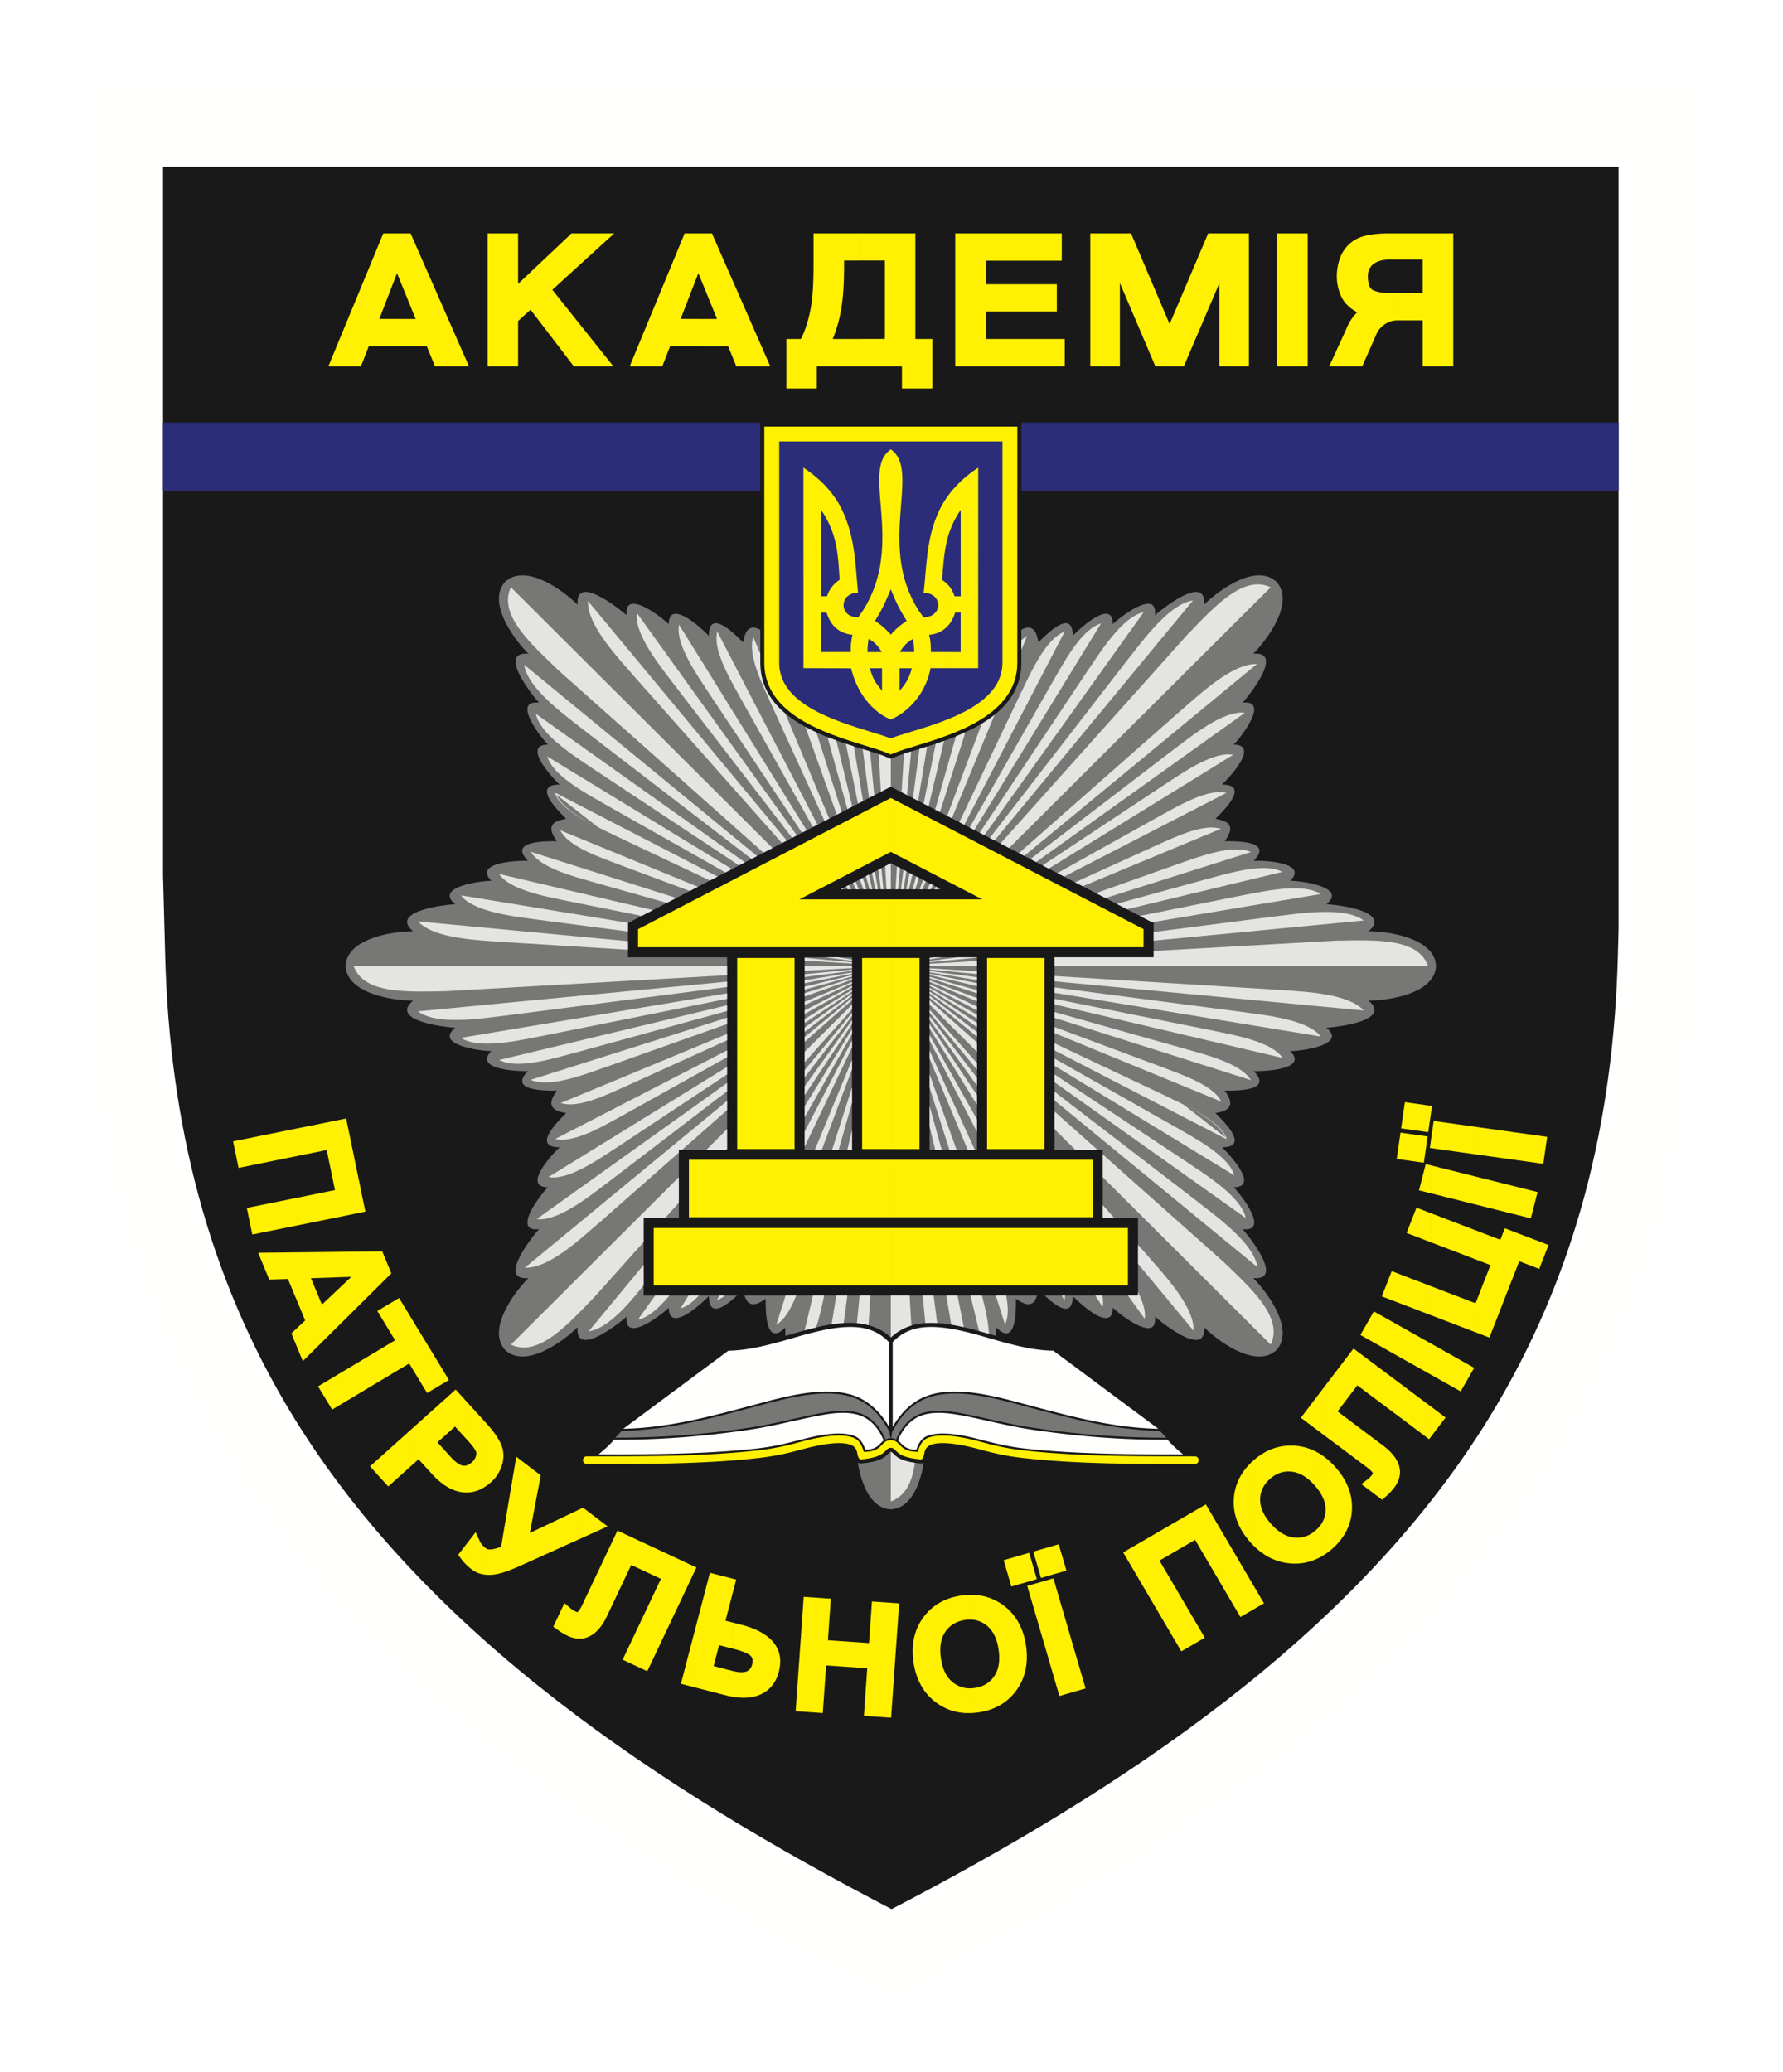 <svg width="111" height="129" viewBox="0 0 111 129" xmlns="http://www.w3.org/2000/svg"><defs><filter x="-13.4%" y="-11.2%" width="126.7%" height="122.5%" filterUnits="objectBoundingBox" id="a"><feOffset dy="2" in="SourceAlpha" result="shadowOffsetOuter1"/><feGaussianBlur stdDeviation="2.5" in="shadowOffsetOuter1" result="shadowBlurOuter1"/><feColorMatrix values="0 0 0 0 0 0 0 0 0 0 0 0 0 0 0 0 0 0 0.2 0" in="shadowBlurOuter1" result="shadowMatrixOuter1"/><feMerge><feMergeNode in="shadowMatrixOuter1"/><feMergeNode in="SourceGraphic"/></feMerge></filter></defs><g filter="url(#a)" transform="translate(5 3)" fill="none" fill-rule="evenodd"><path d="M50.503 119.505c15.794-7.99 32.153-18.365 41.545-33.7 5.843-9.54 8.451-19.972 8.751-31.076V.342H.115v54.387c.301 11.104 3 21.536 8.843 31.077 9.39 15.334 25.75 25.709 41.545 33.7" fill="#FFFFFE"/><path d="M50.503 113.843c14.142-7.348 28.84-16.933 37.253-30.672 5.369-8.766 7.686-18.36 7.962-28.578l.047-1.757V5.382H5.15v44.307h.005l.132 4.904C5.564 64.81 7.88 74.405 13.25 83.17c8.414 13.739 23.112 23.324 37.254 30.672" fill="#1A1919"/><path d="M19.745 16.547H17.96l-.487 1.25h-2.028l3.417-8.266h.883v2.545l-.029-.07-1.103 2.848h1.132v1.693zm8.283-2.266l-.775.704v2.813h-1.897V9.53h1.897v3.143L30.58 9.53h2.657l-3.853 3.51 3.797 4.757H30.72l-2.69-3.517zm10.477-4.75v2.545l-.03-.07-1.103 2.848h1.133v1.693H36.72l-.488 1.25h-2.028l3.418-8.266h.883zm-16.937 7.016h-1.823v-1.693h1.133l-1.133-2.778V9.531h.818l3.63 8.267h-2.115l-.51-1.25zm16.937 0v-1.693h1.133l-1.133-2.778V9.531h.818l3.628 8.267h-2.113l-.51-1.25h-1.823zm9.956-7.016v1.686h-.913v.103c0 1.107-.024 2.3-.27 3.382a7.94 7.94 0 0 1-.441 1.399h1.624v1.697h-2.609v1.383h-1.895v-3.08h.9c.245-.456.405-.986.525-1.483.257-1.056.265-2.303.265-3.39V9.53h2.814zm7.905 1.697v1.466h4.427v1.696h-4.427v1.711h4.92v1.697H54.47V9.53h6.63v1.697h-4.733zm14.543 1.406l-2.208 5.164h-1.775l-2.208-5.18v5.18h-1.842V9.53h2.538l2.4 5.644 2.4-5.644h2.538v8.267h-1.843v-5.164zm3.6 5.164h1.9V9.53h-1.9v8.267zm-26.048 0V16.1h1.625v-4.884H48.46V9.531h3.525v6.57h1.061v3.08h-1.895v-1.383h-2.69zM81.862 9.53v1.63h-.41c-.626 0-1.296.264-1.296 1.034 0 .241.042.689.261.832.298.192.857.22 1.205.22h.24v1.706a1.363 1.363 0 0 0-.679.253 1.442 1.442 0 0 0-.527.672l-.849 1.92h-2.055l1.03-2.246c.163-.412.391-.807.714-1.112a2.44 2.44 0 0 1-.684-.514c-.405-.437-.59-1.14-.59-1.731 0-.524.144-1.178.443-1.61a2.132 2.132 0 0 1 1.195-.87c.525-.147 1.099-.184 1.641-.184h.361zm0 5.422v-1.705h1.706v-2.086h-1.706v-1.63h3.61v8.266h-1.904v-2.853h-1.542c-.056 0-.11.003-.164.008zM15.837 80.683v1.968l-.159.095-.877-1.444 1.036-.62zm0-7.75v1.586l-1.479.05.684 1.642.795-.75v2.302l-1.985 1.968-.713-1.73.86-.805-1.073-2.579-1.167.034-.686-1.666 4.764-.052zm0-3.845v1.723l-5.13 1.038-.341-1.654 5.471-1.107zm0-4.317v4.228l-.498-2.41-5.488 1.112-.341-1.65 6.327-1.28zm1.245 15.167v1.97l-1.245.743v-1.968l1.245-.745zm0-7.02v3.611l-1.245 1.234V75.46l1.036-.977-1.036.035v-1.586l1.245-.015zm0-5.714v3.355l-1.245.252v-1.723l.018-.003-.018-.086V64.77l.712-.144.533 2.577zm0 3.355v-3.355l.664 3.22-.664.135zm0 5.97l2.28-2.26-.565-1.37-1.715.02v3.61zm3.409 7.55v2.268l-1.32 1.184-1.135-1.25 2.455-2.201zm0-7.216v3.042l-.017-.028-3.392 2.03v-1.969l2.515-1.505-1.107-1.823 1.355-.81.646 1.063zm0 3.042l1.1 1.81 1.357-.81-2.457-4.042v3.042zm3.598 11.152v1.404c-.14-.13-.27-.27-.382-.426l-.182-.25.564-.728zm0-8.763v2.345l-.76-.836-1.096.983.829.912c.177.194.496.506.767.541a.542.542 0 0 0 .26-.03v1.702a2.07 2.07 0 0 1-.38-.027c-.728-.12-1.342-.604-1.827-1.137l-.825-.907-.566.507V84.08l2.877-2.58.72.794zm.844 8.768v1.912a1.58 1.58 0 0 1-.555-.27 3.774 3.774 0 0 1-.29-.243v-1.404l.522-.675.287.617a.59.59 0 0 0 .036.063zm0-7.841v4.48a2.037 2.037 0 0 1-.844.21v-1.703a.934.934 0 0 0 .296-.189.781.781 0 0 0 .248-.39.434.434 0 0 0-.023-.322c-.112-.212-.302-.427-.462-.603l-.06-.065v-2.345l.845.927zm0 4.48a2.68 2.68 0 0 0 .626-.427c.35-.313.593-.698.714-1.153.123-.461.079-.92-.14-1.344-.22-.428-.531-.82-.854-1.176l-.346-.38v4.48zm6.202 7.42v1.885a1.725 1.725 0 0 1-.801-.18c-.217-.1-.42-.226-.613-.366l-.277-.2.693-1.465.412.348c.088.074.198.134.302.182.018.008.082.039.104.024a.763.763 0 0 0 .18-.227zm0-6.19v1.85l-3.728 1.681c-.534.241-1.273.552-1.86.575a2.06 2.06 0 0 1-.614-.063v-1.912c.084.128.232.254.343.338.182.139.667-.017.922-.116l.394-2.352.55-3.25 1.522 1.16-.68 3.587 3.151-1.498zm0 1.85l1.692-.763-1.527-1.165-.165.078v1.85zm6.739 7.185l-.482 1.85.482.124v-1.974zm0-5.616v1.243l-2.577 5.44-1.535-.716 2.385-5.034-1.852-.865-1.52 3.21c-.357.755-.906 1.351-1.64 1.378v-1.884c.043-.072.08-.145.103-.196l2.202-4.646 4.434 2.07zm0 1.243l.482-1.018-.482-.225v1.243zm2.767-.315v.78l-.477 1.83.477.122v1.625l-.874-.224-.34 1.302 1.121.288.093.023v1.605a5.645 5.645 0 0 1-.48-.101l-2.287-.588v-1.974l1.32-5.06 1.447.372zm8.35 5.57l-2.56-.176-.209 2.966-1.688-.116.501-7.12 1.689.116-.182 2.586 2.56.176.181-2.587 1.694.116-.502 7.12-1.693-.116.209-2.964zm-8.35-4.79v-.78l.191.05-.19.73zm0 6.571v-1.605c.457.11 1.03.176 1.179-.392.045-.175.064-.374-.058-.523-.175-.21-.719-.37-.98-.438l-.14-.036V96.01l.527.135c1.447.372 2.76 1.22 2.317 2.916-.17.657-.55 1.173-1.186 1.44-.52.217-1.103.22-1.659.128zm14.732-6.351v1.542a2.15 2.15 0 0 0-.285.021c-.511.073-.923.293-1.224.72-.338.48-.37 1.089-.29 1.653.08.565.278 1.135.736 1.505.322.26.674.379 1.063.379v1.542a3.327 3.327 0 0 1-2.148-.698c-.804-.62-1.216-1.496-1.357-2.487-.14-.99.01-1.954.612-2.77.588-.799 1.412-1.23 2.383-1.366a4.34 4.34 0 0 1 .51-.041zm0 7.362v-1.542c.097 0 .196-.007.297-.022.509-.072.917-.29 1.214-.717.336-.48.366-1.089.287-1.652-.08-.564-.276-1.14-.733-1.51a1.618 1.618 0 0 0-1.065-.377v-1.542c.777-.015 1.507.2 2.15.697.803.62 1.213 1.5 1.354 2.491.14.988-.01 1.95-.609 2.768-.583.796-1.404 1.228-2.373 1.364a4.33 4.33 0 0 1-.522.042zm4.066-8.058l-.488.14.488 1.668v-1.808zm0-2.024l-.11.031.11.377v-.408zm0 1.776l-1.477.426-.478-1.638 1.587-.458.368 1.26v.41zm0-1.368l.368 1.261 1.582-.456-.479-1.639-1.471.426v.408zm0 3.424l1.514 5.186 1.63-.47-2.002-6.853-1.142.329v1.808zm13.308-2.185l-2.678-4.557-5.145 2.99 3.62 6.159 1.462-.85-2.822-4.8 2.217-1.288 2.821 4.8.525-.304v-2.15zm0-7.013v4.704c-.611-.724-.987-1.584-.938-2.55.043-.846.38-1.561.938-2.154zm-13.198 7.11l-.11.032v-.41l.11.378zm14.02 1.302v.274l-.822.477v-2.15l.822 1.399zm0-9.092v2.223a1.662 1.662 0 0 0-.12.583c-.006.233.04.455.12.667v2.681a4.494 4.494 0 0 1-.822-.77v-4.704a4.223 4.223 0 0 1 .822-.68zm0 9.366v-.274l.12.203-.12.07zm3.185-4.49v1.744c-.44.163-.912.232-1.414.193a3.444 3.444 0 0 1-1.77-.659v-2.681c.121.322.325.616.553.872.38.428.862.796 1.45.854a1.66 1.66 0 0 0 1.181-.323zm0-5.106v2.085c-.364-.383-.816-.703-1.354-.757-.509-.051-.945.107-1.326.441-.229.2-.4.426-.505.684v-2.223a3.319 3.319 0 0 1 2.062-.516c.403.032.777.131 1.123.286zm0-3.04v1.591l-.77-.577.77-1.013zm.822 3.55v5.905c-.26.182-.534.329-.822.435v-1.744c.052-.038.103-.079.153-.122.385-.338.605-.743.618-1.26.014-.584-.3-1.113-.675-1.535-.032-.035-.063-.07-.096-.104v-2.085c.294.132.567.305.822.51zm0-4.63v3.287l-.822-.616v-1.59l.822-1.08zm6.3-15.418l-.235 1.636-1.689-.237.236-1.636 1.688.237zm-6.3 25.953c.123-.087.243-.181.36-.283.733-.643 1.182-1.453 1.229-2.437.048-1.008-.364-1.9-1.024-2.642a4.698 4.698 0 0 0-.565-.543v5.905zm6.324-9.274v2.113l-4.399-3.297-1.233 1.622 2.846 2.134c.893.67 1.448 1.607.675 2.621-.143.19-.309.363-.486.52l-.254.227-1.3-.974.431-.331c.092-.07.173-.164.241-.255.012-.015.054-.072.046-.093-.049-.118-.256-.286-.357-.362l-2.534-1.899v-3.287l1.686-2.215 4.638 3.476zm0-3.891l-3.372-1.897-.838 1.467 4.21 2.37v-1.94zm0-3.537V76.8l-2.875-1.1.614-1.572 2.261.867zm0-4.543v1.81l-1.333-.51.615-1.575.718.275zm0-2.952v1.74l-.56-.14.419-1.636.141.036zm0-3.689v1.665l-1.674-.235.235-1.632 1.44.202zm.182 18.748v1.882l-.112.148-.07-.053v-2.113l.182.136zm0-3.925v1.94l-.182-.103v-1.94l.182.103zm0-3.57v1.805L83.9 76.8v-1.805l.182.07zm0-4.542v1.81l-.182-.07v-1.81l.182.07zm0-2.977v1.74l-.182-.045V67.5l.182.045zm0-1.554v.48l-.067-.01.067-.47zm0-2.154v.476l-.168 1.165-.014-.002V63.81l.182.026zm0 .476v-.476l.068.01-.068.466zm0 16.26v-1.939l2.692 1.515-.839 1.467-1.853-1.043zm0 3.868v-1.882l.911.683-.911 1.199zm2.949-8.747V78l-2.95-1.13v-1.805l2.78 1.065.17-.435zm0-4.042v1.81l-2.95-1.13v-1.81l2.95 1.13zm0-3.37v1.741l-2.95-.738v-1.74l2.95.738zm0-3.113v1.714l-2.95-.412v-.48l.174-1.21 2.776.388zm0 1.714V65.17l4.287.599-.24 1.68-4.047-.565zm0 3.14v-1.74l3.691.923-.419 1.636-3.272-.819zm0 7.976v-2.305l.758-1.941-.758-.29v-1.811l1.373.525.28-.717 2.721 1.043-.58 1.486-1.245-.477-1.857 4.753-.692-.266z" fill="#FFF101"/><path d="M40.265 66.57V54.593h-6.172V52.46l12.475-6.475v8.608h-1.473V66.57h1.473v9.075h-11.5v-4.83h2.193V66.57h3.004zm6.303-20.585l3.89-2.018v4.77l-3.123 1.62h3.123v25.288h-3.89V66.57h1.474V54.593h-1.474v-8.608zm3.89-2.018l3.888 2.017v8.609h-1.473V66.57h1.473v9.075h-3.888V50.358h3.122l-3.122-1.62v-4.771zm3.888 2.017l12.475 6.476v2.133h-6.17V66.57h3.003v4.244h2.193v4.83H54.346V66.57h1.474V54.593h-1.474v-8.609z" fill="#1A1919"/><path d="M40.894 66.529h3.572V54.634h-3.572V66.53zm-5.197 8.49h14.76v-3.577h-14.76v3.576zm2.193-4.246h12.568v-3.576H37.89v3.576zm10.781-4.244h1.786V54.634h-1.786V66.53zM34.723 53.965h15.735v-2.98h-5.693l5.693-2.955v-3.356L34.723 52.84v1.125zM56.449 66.53h3.572V54.634h-3.572V66.53zm-5.991 0h1.785V54.634h-1.785V66.53zm0 4.244h12.567v-3.576H50.458v3.576zm0 4.245h14.76v-3.576h-14.76v3.576zm0-21.053h15.734V52.84l-15.734-8.166v3.356l5.692 2.955h-5.692v2.98z" fill="#FFF101"/><path d="M42.33 21.302h16.256l-.002 14.956c0 3.37-3.894 4.616-6.533 5.422-.423.13-.852.252-1.262.417l-.34.138-.343-.14c-.42-.173-.863-.298-1.297-.431-2.628-.808-6.477-2.044-6.477-5.398l-.002-14.964" fill="#1A1919"/><path d="M42.331 24.13v1.414H5.15v-4.242h37.18l.001 2.828zm53.434-2.828v4.242h-37.18v-4.242H42.332h53.434z" fill="#2B2D78"/><path d="M42.582 21.553h15.751v14.705c0 3.218-3.845 4.416-6.356 5.183-.424.129-.872.258-1.282.424l-.246.1-.247-.102c-.42-.173-.884-.305-1.32-.44-2.499-.767-6.298-1.954-6.299-5.157V21.553" fill="#FFF101"/><path d="M57.407 22.478H43.51v13.788h-.001c0 2.538 3.41 3.586 5.646 4.274.501.153.946.29 1.294.425.33-.126.766-.259 1.258-.409 2.232-.682 5.696-1.74 5.7-4.298v-13.78" fill="#2B2D78"/><path d="M47.089 36.602l-2.069-.01-.003-12.48.278.19.269.201.251.205.235.208.22.21.203.215.188.218.174.22.16.225.094.142v3.018a5.852 5.852 0 0 0-.978-2.43l-.001 5.381.375.002.013-.037.01-.03.025-.064.013-.032.014-.033.015-.032.016-.033.016-.033.017-.033.02-.033.018-.032.02-.034.021-.033.022-.033.023-.033.024-.033.025-.033.026-.033.027-.032.028-.032.029-.033.03-.032.032-.03.033-.033.034-.03.036-.03.017-.015v2.908l-.017-.014-.05-.043-.048-.046-.047-.049-.045-.05-.044-.052-.042-.056-.04-.057-.04-.06-.037-.063-.036-.065-.035-.067-.033-.07-.031-.072-.03-.075-.028-.077-.028-.084h-.353l.001 2.457h.983v1.011zm2.442 2.617l-.015-.012-.089-.078-.088-.082-.089-.088-.088-.092-.086-.096-.085-.1-.084-.104-.082-.11-.081-.114-.079-.119-.077-.123-.073-.128-.072-.132-.069-.137-.066-.142-.062-.147-.06-.15-.056-.157-.051-.16-.048-.167-.046-.174-.896-.005v-1.01h.876v-.234l.004-.097.005-.098.008-.1.01-.1.009-.066.01-.067.01-.068.012-.068.014-.068.015-.069.01-.041-.08-.01-.072-.01-.07-.013-.068-.015-.067-.017-.066-.02-.064-.02-.063-.024-.061-.025-.06-.028-.059-.03-.057-.032-.055-.035-.054-.036-.053-.04-.034-.027v-2.908l.019-.016.037-.03.04-.028.04-.029.044-.03c-.042-.718-.08-1.342-.18-1.929v-3.018l.055.085.135.23c.796 1.5.93 2.954 1.066 4.61l.047.56.023.275h-.098l-.1.01-.095.019-.088.025-.08.033-.075.04-.067.045-.061.05-.054.056-.047.06-.04.063-.033.066-.026.07-.019.069-.012.072-.005.072.002.073.01.072.016.071.024.069.03.067.04.064.045.061.052.057.06.052.068.047.075.04.083.034.09.028.097.02.104.013.117.003.28-.401.242-.402.21-.405.18-.407.152-.408.039-.126v2.279l-.055.093.055.038v1.42l-.014-.014-.025-.025-.027-.024-.026-.023-.025-.022-.027-.022-.026-.021-.026-.02-.026-.019-.052-.036-.05-.033-.026-.015-.05-.028-.024-.014-.032-.016-.01.058-.014.1-.016.126-.01.1-.011.15-.006.1-.005.15v.032h.528V36.6l-.38.001.022.072.038.12.018.055.018.053.019.052.018.05.018.046.019.046.018.044.019.042.018.042.02.04.02.038.02.038.02.038.021.036.022.037.022.035.01.016v1.718zm0-7.941l.086-.281.101-.407.079-.405.058-.403.041-.4.025-.395.01-.391v-.386l-.01-.38-.019-.372-.023-.365-.027-.356-.056-.683-.024-.326-.02-.314-.011-.3-.004-.289.009-.274.021-.259.037-.243.056-.226.075-.21.095-.19.12-.173.146-.151.165-.127.17.137.143.157.117.177.093.194.073.213.054.23.037.245.021.262.009.276-.003.29-.012.303-.018.317-.024.327-.053.685-.025.357-.023.365-.017.373-.01.379v.385l.011.39.026.394.04.398.059.4.079.402.1.403.075.244v2.27l-.209-.35-.053-.092-.027-.047-.053-.095-.054-.099-.054-.105-.056-.113-.06-.123-.062-.134-.066-.147-.035-.08-.036-.084-.075-.18-.089-.214-.092.222-.078.184-.072.165-.065.149-.061.133-.029.062-.055.115-.053.105-.025.05-.025.049-.05.093-.025.046-.051.09-.107.183-.135.229v-2.28zm1.852 7.942l-.052.042-.091.071-.092.067-.09.063-.09.059-.09.054-.088.05-.086.046-.084.043-.082.039-.077.032-.078-.03-.082-.037-.083-.04-.084-.044-.087-.049-.086-.052-.089-.057-.088-.061-.09-.065-.088-.07-.075-.062v-1.718l.013.02.049.072.052.072.057.075.06.078.149.185v-1.404l-.38.001v-1.008h.356l-.028-.05-.021-.038-.023-.037-.024-.037-.023-.035-.024-.035-.049-.065-.025-.032-.024-.03-.026-.03-.025-.028-.026-.028-.025-.027-.013-.012v-1.42l.023.016.104.073.064.047.062.047.06.046.057.047.057.048.056.049.055.05.056.053.056.054.057.057.059.06.092.098.069.076.037-.042.063-.07.06-.065.06-.061.058-.06.057-.055.057-.053.03-.025.057-.05.057-.049.03-.024.059-.046.06-.046.062-.045.097-.069.081-.056v1.42l-.023.023-.026.028-.026.028-.025.028-.024.029-.023.028-.022.027-.021.028-.02.028-.02.026-.036.053-.031.05-.014.024-.013.023-.011.022-.016.032h.351v1.011l-.38-.001v1.407l.11-.134.06-.076.03-.037.055-.073.053-.074.025-.036.025-.037.022-.035v1.715zm1.55-2.627l-.038.175-.041.164-.046.16-.052.155-.055.15-.059.144-.064.141-.067.137-.07.132-.073.127-.077.122-.079.119-.08.113-.084.11-.086.105-.087.101-.088.096-.09.092-.09.088-.092.084-.092.08-.04.032v-1.715l.002-.001.023-.038.023-.038.023-.039.021-.038.021-.04.021-.041.021-.042.02-.043.02-.044.02-.045.018-.047.019-.048.019-.05.019-.052.017-.053.018-.055.018-.058.019-.06.02-.07-.382-.002v-1.01h.532l-.003-.083-.009-.167-.007-.116-.015-.169-.01-.101-.01-.067-.005-.04-.007-.034-.003-.014-.006-.023-.041.02-.035.019-.034.02-.033.02-.034.022-.033.023-.032.024-.032.024-.031.026-.03.025-.03.026-.03.028-.03.027-.027.027-.005.005v-1.42l.023-.015.041-.027-.064-.106v-2.27l.05.159.15.402.178.4.208.4.241.395.278.396.113-.005.104-.013.096-.02.09-.028.082-.034.075-.04.068-.046.06-.051.054-.056.047-.06.039-.063.032-.066.025-.067.018-.07.01-.071.004-.071-.003-.072-.012-.071-.017-.07-.026-.068-.032-.066-.039-.063-.047-.06-.053-.055-.06-.052-.068-.046-.075-.041-.082-.035-.088-.028-.096-.02-.102-.013-.103-.004.025-.236.024-.246.022-.248c.146-1.642.225-3.042.976-4.555l.136-.245.148-.24.163-.24.178-.236.053-.064v2.219c-.42 1.018-.477 2.016-.58 3.284l.045.031.04.029.037.027.036.029.035.028.034.028.031.029.031.027.03.029.028.028.028.029.026.029.025.028.024.03.024.03.022.03.022.03.02.03.02.032.02.03.002.005v1.982l-.009.016-.038.06-.04.057-.042.056-.044.054-.045.051-.047.05-.049.048-.05.046-.052.042-.054.042-.055.04-.057.036-.058.034-.06.033-.06.029-.064.027-.064.025-.066.022-.068.02-.068.018-.07.014-.072.012-.072.01-.082.008.011.041.016.065.014.066.012.066.011.066.01.066.008.066.007.067.005.066.007.1.004.1.004.133v.173l1.277.002v1.001h-1.294zm1.294-11l.141-.17.211-.23.229-.226.246-.222.265-.219.286-.214.294-.202-.005 12.483h-1.667v-1h.578v-2.46h-.345l-.025.08-.025.072-.027.07-.03.07-.03.066-.034.065-.034.064-.028.045v-1.982l.017.028.019.034.017.032.018.035.034.07.016.036.033.075.032.08.017.044h.378l-.002-5.373a5.949 5.949 0 0 0-.579 1.067v-2.219z" fill="#FFF101"/><path d="M52.794 85.496c-.023.25-.169.604-.463.604h-.022c-.449-.04-1.005-.12-1.398-.358-.188-.114-.277-.26-.413-.35a.084.084 0 0 0-.04-.015.086.086 0 0 0-.041.015c-.136.09-.225.236-.412.35-.393.238-.95.318-1.4.357l-.01.001h-.011c-.294 0-.44-.353-.463-.604-.027-.151-.083-.254-.235-.316-.617-.253-1.979.048-2.62.213-1.046.268-1.948.498-3.037.62-3.547.393-7.135.37-10.7.37a.489.489 0 1 1 0-.977h.27a6.89 6.89 0 0 0 1.191-1.078l.018-.02c.07-.084.14-.17.206-.26l.022-.03 6.977-5.187h.083c1.085-.006 2.204-.284 3.246-.57 2.117-.582 5.073-1.726 6.915-.002a3.228 3.228 0 0 1 1.126-.692c1.72-.619 4.098.228 5.79.693 1.042.287 2.161.565 3.246.57l.083.001 6.977 5.188.022.029c.067.088.135.176.206.26l.017.02c.39.431.73.75 1.192 1.078h.27a.49.49 0 0 1 0 .977c-3.564 0-7.153.023-10.7-.37-1.09-.122-1.99-.352-3.038-.62-.64-.165-2.002-.466-2.618-.213-.153.062-.209.165-.236.316" fill="#1A1919"/><path d="M46.568 75.645v1.828c-.924.162-1.849.451-2.672.687a6.996 6.996 0 0 1-.007-.52c-1.264 1.263-1.22-1.144-1.222-1.793-.424.301-.728.408-.947.306-.164-.06-.282-.227-.367-.508h5.215zm-1.473-9.075h1.473V54.593h-1.473V66.57zM16.517 55.13c.073 1.714 2.906 2.154 4.202 2.159-1.503 1.256 1.999 1.654 2.627 1.686-1.357 1.085 1.66 1.46 2.244 1.455-1.163 1.17 1.73 1.265 2.282 1.247-1.267 1.259 1.148 1.214 1.799 1.217-.302.422-.41.725-.308.943.083.227.374.366.887.45-.458.462-2.198 2.132-.408 2.13-.404.375-2.383 2.48-.729 2.49-.418.407-2.284 2.798-.555 2.61-.42.465-2.615 3.215-.661 3.043-.913.917-2.604 3.226-1.439 4.488 1.268 1.161 3.584-.524 4.503-1.433-.171 1.947 2.587-.24 3.054-.66-.19 1.724 2.21-.136 2.62-.553.008 1.649 2.12-.324 2.497-.726-.002 1.437 1.086.59 1.75-.031h-5.814v-4.83h2.193V66.57h3.004V54.593h-6.172V52.46l12.475-6.475v-5.08c-2.15-.848-4.236-2.169-4.236-4.64v-2.062c-.256-.135-.456-.169-.612-.096-.227.083-.366.372-.452.883-.463-.456-2.139-2.19-2.136-.406-.377-.402-2.49-2.375-2.498-.727-.41-.416-2.808-2.276-2.62-.553-.466-.419-3.224-2.606-3.053-.658-.92-.91-3.236-2.596-4.503-1.435-1.165 1.263.526 3.572 1.439 4.489-1.954-.172.24 2.578.66 3.043-1.729-.189.138 2.202.556 2.61-1.654.009.325 2.114.729 2.49-1.79-.003-.051 1.668.407 2.128-.512.086-.803.225-.886.45-.102.22.005.522.307.945-.651.002-3.065-.042-1.799 1.217-.551-.018-3.444.076-2.28 1.247-.586-.006-3.602.37-2.246 1.455-.627.032-4.13.43-2.626 1.685-1.296.006-4.129.446-4.202 2.16zm30.051 11.44h1.474V54.593h-1.474V66.57zm3.89 18.807v3.58c-1.26-.053-1.835-1.586-2.054-2.908a.342.342 0 0 0 .18.051h.022c.449-.04 1.006-.12 1.399-.358.187-.114.276-.26.412-.35a.084.084 0 0 1 .04-.015zm0-9.732v2.614c-1.055-.986-2.473-1.035-3.89-.786v-1.828h3.89zm0-26.907v1.62h-3.123l3.123-1.62zm-3.89-2.753l3.89-2.018V42.23l-.01.004-.342-.14c-.42-.173-.863-.298-1.297-.431a30.329 30.329 0 0 1-2.24-.76v5.081zm3.89 4.373v-1.62l3.122 1.62h-3.122zm0 38.598v-3.579a.084.084 0 0 1 .04.015c.136.09.225.236.413.35.393.238.95.318 1.398.357l.011.001h.011a.335.335 0 0 0 .18-.05c-.219 1.321-.793 2.854-2.053 2.906zm3.888-13.311v1.837c-.973-.172-1.943-.21-2.763.085-.427.154-.8.387-1.125.692v-2.614h3.888zm-1.473-9.075h1.473V54.593h-1.473V66.57zm-2.415-22.603l3.888 2.017v-5.08c-.79.312-1.587.56-2.295.776-.423.13-.852.252-1.262.417l-.331.134v1.736zm3.888 22.603h1.474V54.593h-1.474V66.57zm0 10.912v-1.837h5.217c-.086.28-.204.449-.368.508-.219.101-.523-.005-.947-.306-.002.649.043 3.056-1.222 1.793a6.69 6.69 0 0 1-.007.52c-.81-.23-1.744-.515-2.673-.678zm0-31.498l12.475 6.476v2.133h-6.17V66.57h3.003v4.244h2.193v4.83h-5.815c.664.623 1.753 1.47 1.75.032.378.402 2.49 2.375 2.499.726.409.417 2.808 2.277 2.619.554.467.42 3.225 2.606 3.054.659.92.91 3.235 2.594 4.503 1.434 1.165-1.263-.526-3.572-1.439-4.489 1.954.172-.24-2.577-.66-3.043 1.728.188-.138-2.202-.556-2.61 1.653-.009-.325-2.114-.729-2.49 1.79.002.05-1.668-.408-2.129.513-.085.804-.224.887-.45.102-.218-.005-.522-.308-.943.651-.004 3.066.04 1.8-1.218.55.018 3.444-.075 2.28-1.246.586.005 3.602-.37 2.245-1.456.628-.032 4.13-.43 2.627-1.686 1.296-.005 4.129-.445 4.202-2.16-.073-1.713-2.906-2.154-4.202-2.159 1.503-1.256-2-1.653-2.627-1.686 1.357-1.085-1.66-1.46-2.245-1.455 1.163-1.171-1.73-1.265-2.281-1.246 1.267-1.26-1.148-1.216-1.799-1.218.302-.422.409-.725.307-.944-.082-.226-.373-.364-.886-.45.458-.46 2.197-2.131.408-2.129.403-.375 2.382-2.48.728-2.49.418-.408 2.284-2.798.556-2.61.42-.465 2.615-3.215.66-3.043.913-.917 2.604-3.225 1.44-4.489-1.268-1.16-3.584.525-4.504 1.435.172-1.948-2.587.239-3.053.658.19-1.723-2.21.137-2.62.553-.008-1.648-2.12.325-2.497.727.002-1.784-1.674-.05-2.137.406-.085-.51-.225-.8-.45-.883h-.001c-.156-.073-.355-.04-.611.095v2.057c0 2.466-2.086 3.795-4.238 4.646v5.08z" fill="#777776"/><path d="M55.82 59.898v.575l-2.947-2.938v-.258l2.947 2.621zm7.502 6.672l-2.672-2.376v1.093l1.287 1.283h1.385zm10.785 12.129c.812-1.705-1.26-3.523-2.92-5.134l-.013-.013-7.52-6.687v1.416L74.107 78.7zM55.82 55.459v.176l-2.947-.279v-.078l2.947.182zm24.086 2.445l-.163-.15c-1.14-.979-3.866-1.032-5.136-1.135l-.016-.002-13.94-.86v.332l19.255 1.815zm-19.256-.728l9.894 1.986.013.003c1.054.233 3.336.593 4.18 1.545l.118.149-14.205-3.336v-.347zm-7.777-1.562l2.947.591v.184l-2.947-.693v-.082zm7.777 1.189v-.338l11.802 1.545.015.002c1.155.174 3.646.396 4.629 1.362l.117.148-16.563-2.72zm-7.777-1.277l2.947.484v-.179l-2.947-.385v.08zm2.947 2.637v.235l-2.947-1.796v-.106l2.947 1.667zm16.036 10.013L60.65 61.344v-.448l7.627 4.315.012.006c.928.55 2.983 1.601 3.487 2.768l.08.19zM55.82 58.68v.257l-2.947-2.093v-.116l2.947 1.952zm16.732 12.14L60.65 62.369v-.488l8.284 5.486.012.008c.96.663 3.1 1.955 3.554 3.254l.052.194zM45.095 55.434v-.304h2.947v.137l-2.947.167zm-28.082-.303c.636 1.777 3.39 1.603 5.707 1.573l.019-.001 17.526-.995v-.578l-23.252.001zm28.082 4.721v-.3l2.947-2.43v.135l-2.947 2.595zm-17.43 14.07l12.6-10.388v.571l-2.8 2.466h-.204v.18l-4.924 4.335-.013.01c-.97.822-2.936 2.705-4.436 2.817l-.223.01zm17.43-15.802v-.225l2.947-1.519v.1l-2.947 1.644zm-15.533 7.784l10.703-5.518v.426l-6.582 3.669-.011.007c-.894.475-2.74 1.607-3.924 1.443l-.186-.027zm10.703-4.021l-6.872 4.552-.011.007c-.91.578-2.78 1.932-4.051 1.853l-.19-.021 11.124-6.859v.468zm7.777-5.153l-2.947 1.953v-.247l2.947-1.816v.11zm-7.777 5.686v.513l-7.403 5.665-.012.008c-.94.691-2.86 2.292-4.24 2.3l-.187-.022 11.842-8.464zm7.777-5.559v.122l-2.947 2.254v-.27l2.947-2.106zm-2.947.707v-.206l2.947-1.224v.093l-2.947 1.337zM29.897 63.67l10.368-4.307v.395l-6.36 2.886-.011.005c-.88.38-2.709 1.304-3.813 1.056l-.184-.035zm15.198-7.065v-.188l2.947-.707v.084l-2.947.81zm-19.024 4.38l14.194-3.407v.355l-9.56 2.627-.013.003c-1.046.266-3.246.971-4.43.5l-.191-.078zm19.024-4.778v-.18l2.947-.493v.082l-2.947.591zm-21.393 3.398l16.563-2.77v.343l-11.554 2.32-.014.003c-1.15.208-3.579.804-4.822.205l-.173-.1zm21.393 1.515v-.645l2.947-2.937v.29l-2.947 3.292zm-4.88 5.45l.05-.055V65.29l-1.285 1.28h1.235zM26.81 78.7l10.45-10.416v1.587l-.846.944h-1.347v1.505l-3.095 3.457-.013.013c-1.616 1.654-3.44 3.72-5.151 2.91zm22.26-1.206l.115-1.848h-.673l-.163 1.721c.246.023.487.064.72.127zM47.213 66.57h-.407l1.236-3.872v.95l-.829 2.922zm-3.887 10.905l.15-.114c.46-.345.814-1.01 1.09-1.716h-.656l-.584 1.83zm4.427-10.905l.289-1.222v1.222h-.289zm-1.446 9.075c-.12.573-.273 1.305-.5 1.987-.24.057-.478.12-.712.184l.513-2.171h.699zm.76 0l-.297 1.795a8.13 8.13 0 0 1 .753-.082c.014-.105.028-.203.042-.293l.002-.015.185-1.405h-.685zm-.904-9.075h-.431l2.31-5.592v.587l-1.88 5.005zm-1.068-2.025v-.68l2.947-4.8v.305l-2.947 5.175zm-7.728 11.91l.191-.08c.33-.14.65-.404.953-.73h-.646l-.498.81zm7.728-13.283v-.543l2.947-4.121v.244l-2.947 4.42zM34.713 77.15l1.076-1.505h.885c-.545.657-1.155 1.24-1.767 1.454l-.194.05zM55.82 61.178l-2.947-3.324v.184l2.947 3.551v-.41zm8.541 9.636l-.707-.797v.797h.707zm4.951 7.031l-.009-.22c-.112-1.496-2.001-3.456-2.826-4.423l-.01-.012-.62-.7v1.18l3.465 4.175zM55.82 64.685v.774l-2.947-5.677v-.35l2.947 5.253zm5.448 11.27l.026-.186c.006-.04.01-.082.012-.124h-.2l.162.31zm2.357-.31c.036.189.052.37.042.54l-.022.19-.453-.73h.433zM52.873 58.75l2.947 4.42v.597l-2.947-4.747v-.27zM65.22 75.645l1.04 1.445.022-.186c-.003-.451-.178-.96-.435-1.473v.214h-.627zm-12.347-17.16v-.22l2.947 3.825v.49l-2.947-4.095zm2.813 8.085h-.445l-2.368-5.665v-.491l2.813 6.156zm-2.062 0h-.402l-.35-1.449v-1.265l.752 2.714zm2.94 11.46c-.035-.787-.247-1.67-.437-2.385h-.711l.535 2.211c.208.058.413.116.613.174zm-1.566-.416c-.059-.302-.114-.573-.154-.796l-.003-.015-.234-1.158h-.695l.305 1.815c.26.042.522.095.78.154zm-1.655-.254l-.222-1.715h-.68l.166 1.717c.24-.018.486-.017.736-.002zm-8.248-15.298v-.449l2.947-3.563v.202l-2.947 3.81zM31.643 77.88l.22-.05c1.138-.308 2.35-1.738 3.205-2.82v-1.27l-3.425 4.14zm13.452-22.06l2.947-.38v-.08l-2.947.283v.177zm-24.082 2.137l19.252-1.85v.335L26.477 58.22l-.015.002c-1.266.139-3.953.6-5.259-.146l-.19-.12zm34.807 1.29v.286l-2.947-2.421v-.128l2.947 2.264zM73.285 73.88L60.65 63.502v-.542l8.958 6.883.012.01c.993.794 3.221 2.362 3.615 3.809l.05.22zm-18.737-7.31l-1.675-4.689v.826l1.23 3.863h.445zm3.027 10.907l.028-.087.036-.11c.143-.452.112-1.032 0-1.635h-.648l.584 1.832zm-5.839.039l-.107-1.871h-1.171v2.614a3.216 3.216 0 0 1 1.278-.743zm-1.278 10.946c.944-.335 1.339-1.262 1.498-2.402-.364-.05-.75-.14-1.045-.318-.188-.114-.277-.26-.413-.35a.084.084 0 0 0-.04-.015v3.085zM60.65 60.386v-.441l6.91 3.27.012.005c.287.143.677.322 1.097.534l.008.004h.002c.994.501 2.163 1.18 2.574 1.97l.075.145.02.039-.076-.039-10.622-5.487zm-7.777-4.017v-.105l2.947 1.395v.232l-2.947-1.522zm7.777 1.992V58l8.304 2.339.012.003c.968.293 3.078.793 3.798 1.744l.113.15L60.65 58.36zm-7.777-2.466v-.086l2.947.83v.19l-2.947-.934zm2.947 1.234l-2.947-1.1v.091l2.947 1.21v-.2zm15.234 6.452l-.104-.154c-.605-.954-2.555-1.589-3.445-1.94l-.011-.005-6.844-2.552v.381l10.404 4.27zm-25.959-6.55l2.947-1.045v-.093l-2.947.931v.208zm-17.069 5.192l.093.03.104.034c1.216.383 3.357-.48 4.381-.822l.013-.005 7.648-2.714v-.394l-12.239 3.87zM26.808 31.56l16.284 16.23-.561.29-12.79-11.373-.013-.013c-1.66-1.61-3.732-3.429-2.92-5.134zM45.095 54.8v-.176l2.947.278v.078l-2.947-.18zM21.01 52.354l13.084 1.233v.533l-7.77-.48-.016-.001c-1.269-.103-3.995-.157-5.135-1.135l-.163-.15zm13.939-.34l-4.578-.918-.012-.003c-1.055-.233-3.337-.593-4.18-1.545l-.119-.148 9.59 2.251-.701.364zm-.831.432l-10.415-1.71.117.148c.982.966 3.474 1.188 4.63 1.362l.014.001 5.63.738v-.526l.024-.013zm13.925 2.287l-.857-.141h-.83l1.687.22v-.08zM29.059 42.082L40.567 49.1l-.401.21-7.528-4.26-.012-.007c-.928-.55-2.984-1.6-3.487-2.769l-.08-.19zm-.696-2.644l13.013 9.242-.368.191-9.027-5.978-.013-.008c-.96-.663-3.1-1.955-3.553-3.254l-.052-.193zM55.82 54.826v.303h-2.947v-.136l2.947-.167zm28.082.303H60.65v-.536h6.171V54.2l11.355-.644h.018c2.317-.03 5.072-.205 5.708 1.572zM73.249 36.338l-.222.008c-1.5.113-3.466 1.995-4.437 2.818l-.012.01-10.144 8.932.333.173 14.482-11.941zm-1.896 8.018l-10.106 5.21-.42-.217 6.405-3.57.011-.006c.893-.476 2.74-1.608 3.924-1.444l.186.027zM59.906 48.87l7.616-5.045.011-.007c.91-.578 2.779-1.932 4.051-1.854l.19.022-11.486 7.083-.382-.199zm-.4-.207l-.355-.185 8.902-6.811.012-.01c.94-.69 2.86-2.29 4.24-2.299l.186.021-12.985 9.284zm11.512-2.073l-8.613 3.577-.474-.245 5.079-2.306.01-.005c.88-.38 2.71-1.304 3.814-1.056l.184.035zm3.826 2.685l-9.68 2.324-.645-.335 5.69-1.564.014-.004c1.046-.265 3.245-.97 4.43-.5l.19.08zM53.13 54.593h.539l-.797.133v-.082l.258-.051zm24.082-3.938L66.724 52.41l-.76-.394 6.239-1.254.015-.003c1.15-.207 3.579-.802 4.822-.204l.173.101zM74.105 31.56c-1.71-.809-3.535 1.256-5.15 2.91l-.014.014-11.66 13.024.541.282 16.283-16.23zM50.841 48.937l-.088 1.42h.157l.125-1.32-.194-.1zm.436-7.017l-.149 2.395.339.175.256-2.71c-.149.045-.298.09-.446.14zm.76 7.638l-.227.8h.17l.227-.712-.17-.088zm2.473-8.72c.198-.08.395-.166.59-.255l-1.586 4.97-.297-.155 1.293-4.56zm-2.01 4.188l.753-3.726c.17-.057.344-.117.517-.179l-.961 4.065-.31-.16zm-1.077 5.332l.204-1.014.177.092-.218.922h-.163zm.735-5.51l.556-3.373-.475.148-.403 3.059.322.166zm-.911 5.51l.184-1.116-.184-.095-.16 1.21h.16zm1.22-.578l-.218.578h.18l.203-.492-.166-.086zm3.653-9.733c.28-.17.548-.352.796-.55l-2.66 6.44-.29-.15 2.154-5.74zm2.818-5.445l-.353.854v-.603a1.8 1.8 0 0 1 .199-.147l.154-.104zm-5.67 15.594l-.092.162h.211l.047-.076-.166-.086zm10.28-16.393l-.19.08c-1.172.501-2.227 2.55-2.778 3.475l-.007.011-5.207 9.144.289.15 7.894-12.86zm2.654-.694l-.193.051c-1.304.454-2.6 2.586-3.265 3.542l-.008.013-6.748 10.121.292.151L66.2 33.11zm-34.599-.696l12.38 14.915-.302.156-9.232-10.415-.01-.012c-.826-.968-2.714-2.926-2.827-4.422l-.009-.222zM47.68 50.18l.1.178h.201l-.137-.264-.164.086zm-8.032-15.876l-.026.185c-.166 1.181.97 3.02 1.447 3.91l.007.011 4.53 8.074.287-.148-6.245-12.032zm7.81 15.991l.038.063h-.16l.121-.063zm-2.53-3.458l-5.813-8.715-.006-.011c-.58-.908-1.939-2.77-1.86-4.038l.022-.19 7.946 12.803-.29.151zm-.318.165l-.295.152-7.365-9.562-.01-.012c-.693-.937-2.298-2.849-2.306-4.225l.021-.186 9.955 13.833zm3.487 2.961l.18.395h.186l-.201-.48-.165.085zM41.89 34.638l.443 1.058v.57c0 1.355.628 2.365 1.55 3.14l2.74 6.551-.288.15-3.416-7.475-.005-.011c-.38-.877-1.308-2.7-1.06-3.8l.036-.183zm7.02 14.902l.174-.09.22.907h-.167l-.227-.817zm-2.395-8.657c.183.072.367.142.55.208l.995 4.118-.304.159-1.241-4.485zm2.772 8.461l.205 1.013h.162l-.186-1.106-.181.093zm-1.627-8.046c.167.056.333.11.496.161l.573 3.404-.315.163-.754-3.728zm2.02 7.842l.158 1.217h.158l-.128-1.314-.188.097zm-.975-7.51l.395 3.04.329-.171-.264-2.727-.356-.11-.104-.032zm20.566-9.253l-.22.05c-1.451.393-3.024 2.613-3.821 3.603l-.01.012-8.602 11.121.299.155 12.354-14.94zM54.624 54.593l-1.751.225v.08l2.947-.283v-.022h-1.196zM79.902 52.3l-.19-.12c-1.306-.745-3.993-.284-5.259-.145l-.016.002-7.616.982v.538L79.902 52.3zM27.63 36.378l14.5 11.91-.344.179-10.478-8.05-.012-.011c-.994-.794-3.221-2.361-3.615-3.809l-.05-.219zm20.9 13.36l.22.62h.186l-.226-.713-.18.094zm-3.392-9.492l1.954 5.468.314-.163-1.579-4.961a11.428 11.428 0 0 1-.69-.344zm4.965 8.676l.082 1.436h.273v-1.62l-.355.184zm-.398-6.978l.134 2.344.619-.321V42.23l-.009.004-.342-.14a7.107 7.107 0 0 0-.402-.151zM39.67 49.566l-.47.244-5.845-2.766-.012-.006c-.287-.142-.676-.321-1.096-.533l-.008-.004h-.002c-.995-.501-2.163-1.179-2.575-1.97l-.074-.145-.02-.038.075.038 10.027 5.18zm-2.564 1.331l-.59.305-4.554-1.283-.012-.003c-.969-.293-3.078-.793-3.799-1.744l-.113-.15 9.068 2.875zm-7.245-4.22l.105.155c.605.954 2.555 1.59 3.445 1.94l.011.005 4.52 1.686.505-.262-8.586-3.523zm43.029 1.36l-.093-.03-.105-.034c-1.215-.384-3.356.48-4.38.82l-.013.005-5.066 1.798.59.307 9.067-2.867zM52.9 50.005l-.168.353h.208l.136-.262-.176-.091zm8.385-15.695l-.087.044-.098.049c-1.131.586-2.033 2.706-2.514 3.67l-.006.01-3.857 8.097.307.16 6.255-12.03zm-16.19 32.073l2.947-6.185v-.424l-2.947 5.666v.943zM39.63 75.95l.087-.044.098-.05c.11-.056.217-.127.322-.21h-.349l-.158.304zM29.535 44.386l.094.172c.414.793 1.638 1.466 2.607 1.942l-2.7-2.114zM71.38 65.873l-.094-.172c-.414-.794-1.638-1.465-2.607-1.942l2.7 2.114z" fill="#E4E4E3"/><path d="M50.458 85.128h.01c.427.034.168.577 1.863.722.125 0 .204-.262.213-.384.036-.21.127-.41.39-.517.678-.278 2.037.012 2.777.202.724.185 1.587.455 3.003.613 3.507.39 7.14.37 10.672.37a.238.238 0 0 0 0-.476c-3.508 0-7.116.02-10.598-.364-1.402-.154-2.25-.419-2.96-.602-.86-.22-2.26-.514-3.072-.181-.384.157-.533.58-.614.864-1.233.003-1.018-.706-1.673-.722h-.022c-.656.016-.44.725-1.674.722-.08-.283-.23-.707-.614-.864-.811-.333-2.211-.039-3.072.181-.71.183-1.558.448-2.96.602-3.482.383-7.09.364-10.597.364a.237.237 0 0 0 0 .476c3.532 0 7.164.02 10.671-.37 1.416-.158 2.28-.428 3.003-.613.74-.19 2.099-.48 2.777-.202.263.107.354.307.39.517.01.122.088.384.213.384 1.695-.145 1.437-.688 1.863-.722h.01" fill="#FFF101"/><path d="M50.018 84.664c-.276-.629-.674-1.197-1.321-1.489-.846-.38-1.97-.2-2.848-.029-1.38.27-2.713.63-4.11.84-2.822.422-5.652.653-8.506.637a7.473 7.473 0 0 1-.97.91c3.282 0 6.585-.005 9.85-.363 1.057-.116 1.926-.339 2.943-.599.873-.224 2.3-.526 3.151-.176.367.15.547.498.66.854.25-.007.514-.05.722-.193.155-.106.255-.255.399-.368a.609.609 0 0 1 .03-.024zm.88 0l.03.024c.143.114.242.262.397.368.208.144.473.186.724.193.112-.356.292-.704.659-.854.852-.35 2.279-.048 3.151.176 1.017.26 1.886.483 2.943.599 3.265.358 6.568.363 9.85.363a7.433 7.433 0 0 1-.97-.91c-2.854.016-5.683-.215-8.505-.637-1.398-.21-2.731-.57-4.11-.84-.88-.171-2.002-.351-2.848.03-.648.29-1.046.86-1.321 1.488z" fill="#FFFFFE"/><path d="M50.34 78.551a2.875 2.875 0 0 0-1.136-.755c-1.603-.576-3.979.268-5.562.703-1.063.292-2.194.57-3.302.583l-6.54 4.862c2.849-.06 5.465-.778 8.206-1.508 1.85-.494 4.513-1.261 6.36-.48.867.368 1.518 1.07 1.975 1.856v-5.26zm10.235.531c-1.108-.012-2.239-.291-3.302-.583-1.583-.435-3.958-1.279-5.562-.703-.442.16-.817.414-1.136.755v5.268c.456-.789 1.104-1.494 1.975-1.862 1.846-.782 4.51-.015 6.36.479 2.74.73 5.357 1.447 8.204 1.508l-6.539-4.862z" fill="#FFFFFE"/><path d="M50.785 84.609a.756.756 0 0 0-.327-.087.758.758 0 0 0-.328.087c-.288-.658-.707-1.245-1.381-1.548-.877-.394-2.012-.217-2.925-.038-1.37.268-2.722.632-4.105.839a55.259 55.259 0 0 1-8.413.636l.403-.426.095-.003c2.842-.06 5.509-.786 8.234-1.512 1.82-.485 4.469-1.252 6.278-.485.838.354 1.467 1.036 1.916 1.81l.142.245c.019.123.037.282.055.364h.057c.018-.082.036-.24.055-.364l.143-.245c.448-.774 1.077-1.456 1.915-1.81 1.81-.767 4.459 0 6.278.485 2.726.726 5.393 1.452 8.235 1.512l.095.003.402.426a55.259 55.259 0 0 1-8.413-.636c-1.383-.207-2.734-.571-4.105-.84-.912-.178-2.048-.355-2.924.039-.675.303-1.093.89-1.382 1.548" fill="#777776"/></g></svg>